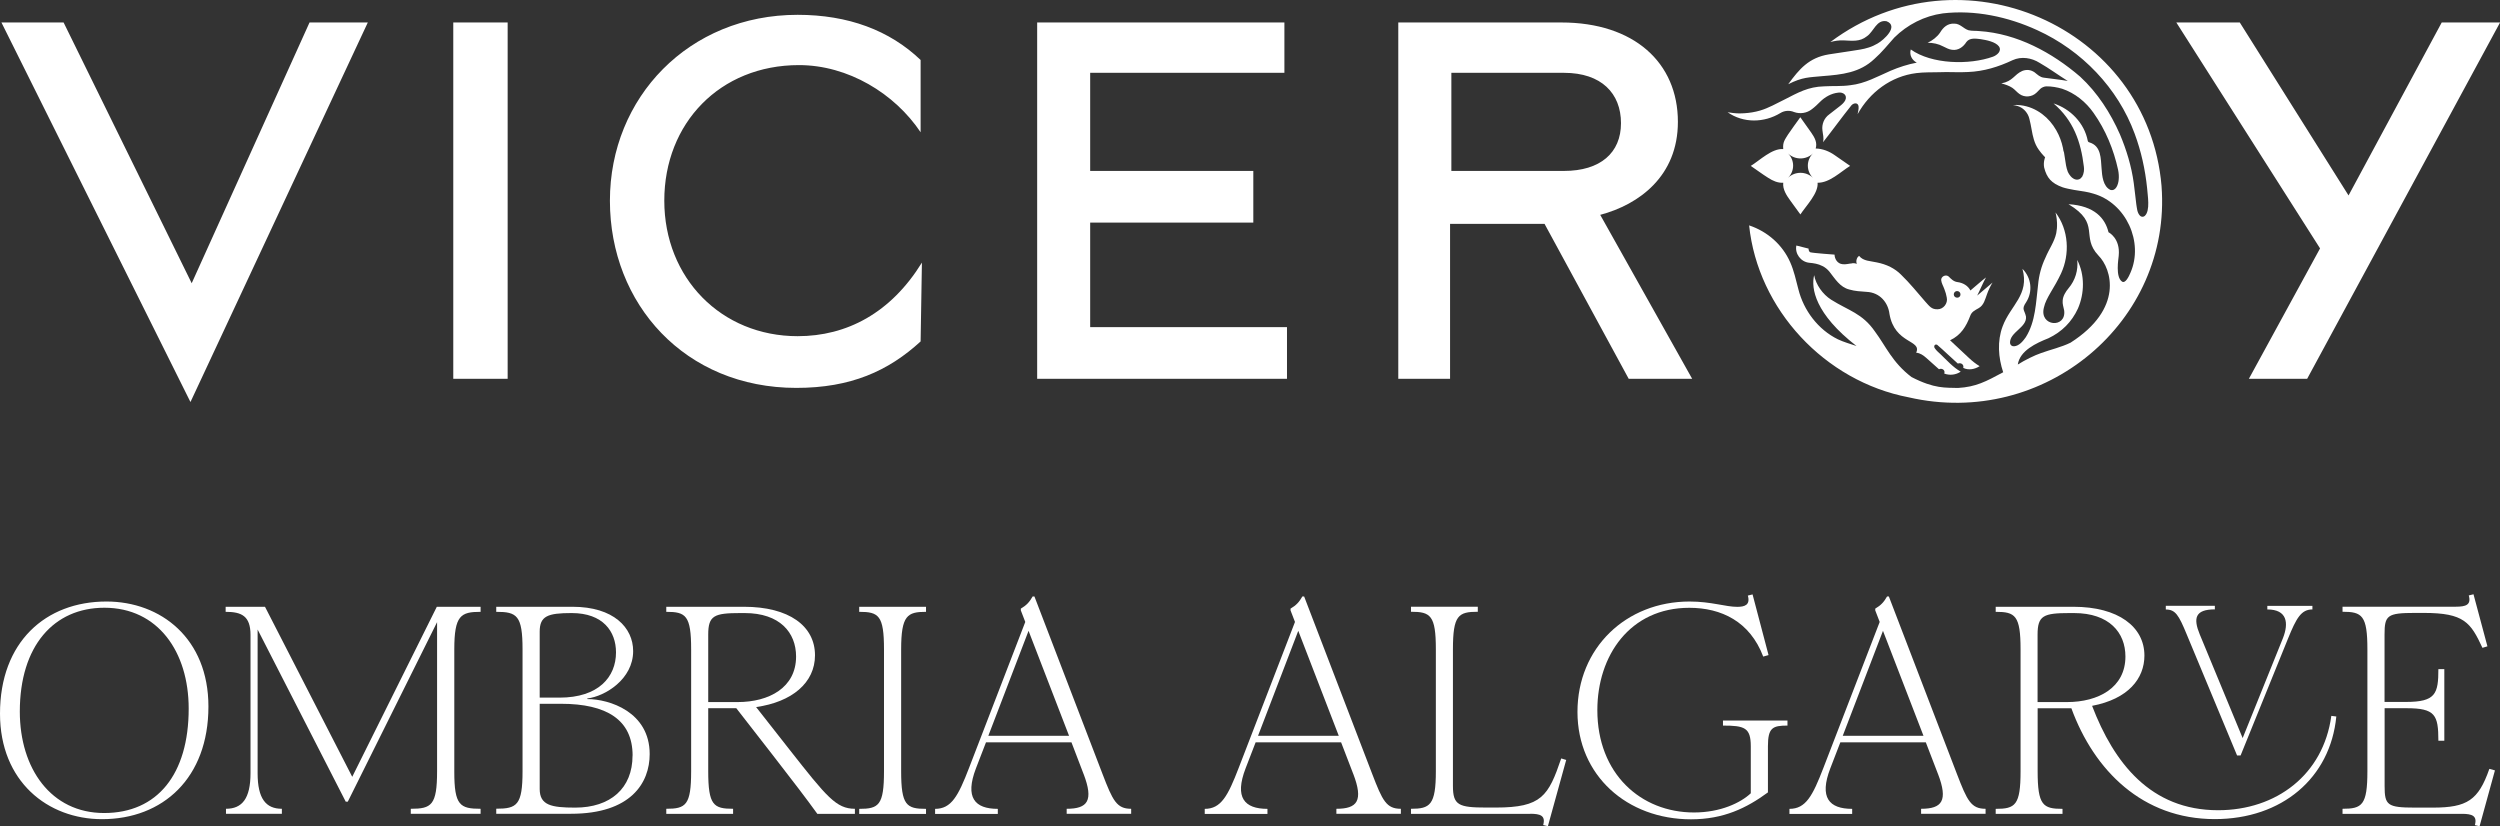 <?xml version="1.0" encoding="UTF-8"?>
<svg id="Ebene_1" data-name="Ebene 1" xmlns="http://www.w3.org/2000/svg" viewBox="0 0 365.95 120.95">
  <rect x="0" y="0" width="365.95" height="120.95" fill="#333333" stroke="none"/>
  <defs>
    <style>
      .cls-1 {
        fill-rule: evenodd;
      }

      .cls-1, .cls-2 {
        fill: #fff;
      }
    </style>
  </defs>
  <path class="cls-1" d="M365.95,3.29h-8.53l-13.64,25.32-15.92-25.32h-9.29l21.04,33.07-10.42,19.09h8.53l28.24-52.16h0ZM247.7,55.45l-13.46-24c5.69-1.51,11.37-5.67,11.37-13.61,0-8.69-6.44-14.55-17.05-14.55h-23.88v52.16h7.58v-22.68h13.83l12.32,22.68h9.29ZM188.01,10.66V3.29h-36.19v52.16h36.57v-7.56h-28.81v-15.31h23.88v-7.56h-23.88v-14.36h28.42ZM134.95,38.44c-4.55,7.37-10.99,10.77-18.19,10.77-11.18,0-19.52-8.5-19.52-19.84s8.15-19.84,19.71-19.84c7.2,0,14.02,4.16,17.81,9.83v-10.58c-4.55-4.35-10.61-6.61-18-6.61-15.92,0-27.48,12.09-27.48,27.21s10.99,27.4,27.29,27.4c7.96,0,13.46-2.46,18.19-6.8l.19-11.53h0ZM66.35,55.45h7.96V3.29h-7.96v52.16h0ZM53.84,3.29h-8.53l-17.25,38.17L9.31,3.29H.21l27.67,55.56L53.84,3.29ZM237.28,18.03c0,4.35-3.03,6.99-8.34,6.99h-16.49v-14.36h16.49c5.49,0,8.34,3.02,8.34,7.37Z"/>
  <path class="cls-2" d="M316.41,27.26c-1.96-23.4-29.41-35.37-48.49-21.1.62-.18,1.27-.27,1.91-.25,1.26.05,2.4.25,3.46-.61.99-.68,1.39-2.47,2.87-2.19,1.83.71-.39,2.73-1.32,3.26-.41.24-.83.44-1.29.58-.83.28-1.69.37-2.55.51-1.1.16-2.2.32-3.29.5-2.92.48-4.33,2.14-5.95,4.37,2.13-1.07,3.02-.99,5.04-1.19,2.84-.22,5.44-.49,7.58-2.52,1.07-.94,1.96-2.06,2.91-3.12,1.91-1.89,4.4-3.17,7.1-3.54,4.69-.55,9.55.5,13.81,2.45,6.55,2.98,11.82,8.49,14.27,15.15.96,2.58,1.55,5.28,1.83,8.01.06,1.02.5,3.27-.35,4.04-.2.18-.52.16-.7-.04-.43-.45-.44-1.12-.54-1.69-.13-1.02-.23-2.07-.37-3.09-.33-2.44-1.06-4.84-2.02-7.12-1.38-3.13-3.28-6.1-5.83-8.45-4.11-3.53-9.22-6.31-14.77-6.67-.59-.06-1.01,0-1.56-.12-.75-.23-1.23-.98-2.09-.97-.98-.05-1.61.53-2.08,1.31-.41.62-1.14,1.18-1.82,1.49.79,0,1.58.16,2.28.54.42.2.83.44,1.29.49.92.13,1.65-.42,2.11-1.15.49-.64,1.37-.49,2.07-.41.83.13,2.19.38,2.7,1.08.43.67-.29,1.27-.89,1.49-3.47,1.24-8.98,1.12-12.03-1.06-.23.79.16,1.56.88,1.93-1.3.24-2.62.67-3.84,1.19-1.9.83-3.75,1.88-5.86,2.11-1.28.19-2.58.09-3.87.17-2.34.06-3.81.92-5.81,1.94-1.17.57-2.31,1.24-3.58,1.61-.76.22-1.51.34-2.32.39-.75.03-1.11.06-2.41-.15,2.3,1.62,5.35,1.56,7.72.12.61-.38,1.36-.42,2.01-.15.87.32,1.89.16,2.61-.42.43-.32.81-.69,1.18-1.06.72-.72,1.65-1.25,2.68-1.36.72-.11,1.37.38,1.02,1.12-.17.34-.47.6-.76.83-.53.41-1.06.82-1.58,1.23-.75.53-1.12,1.45-1,2.34.06.62.24,1.07.09,1.74,1.4-1.78,2.74-3.64,4.16-5.41.34-.37.98-.43,1.04.18.04.37-.08.75-.14,1.12,1.77-3.19,4.87-5.55,8.61-6.01,1.09-.14,2.2-.1,3.3-.13,1.42-.07,2.85.06,4.27-.03,2.28-.09,4.46-.76,6.5-1.73,1.28-.59,2.78-.35,3.94.38,1.42.81,2.75,1.8,4.14,2.66-1.19-.21-2.32-.31-3.5-.48-.56-.06-.94-.46-1.35-.78-.56-.38-1.16-.45-1.8-.21-1.22.54-1.35,1.5-3.08,1.83.5.11,1.2.36,1.62.65.38.26.66.63,1.03.89.75.56,1.86.46,2.51-.19.19-.18.37-.38.56-.56.19-.19.58-.35.85-.36.78-.01,1.58.13,2.34.35,1.89.64,3.48,1.94,4.6,3.54,1.77,2.5,2.94,5.36,3.59,8.33.1.49.14,1,.08,1.5-.06.61-.39,1.66-1.2,1.44-1.1-.5-1.23-2.11-1.3-3.15-.12-1.44-.04-3.27-1.76-3.8-.13-.03-.23-.1-.26-.24-.5-2.6-2.54-4.68-5.01-5.47,2.91,2.5,4,5.59,4.44,9.26.07.42,0,1.02-.24,1.45-.07.1-.14.18-.23.26-.12.1-.25.16-.4.18-.22.03-.42-.02-.61-.12-.19-.1-.35-.24-.48-.4-.16-.19-.29-.4-.39-.62-.12-.31-.2-.63-.26-.94-.13-.72-.21-1.45-.34-2.17v.29c-.04-.22-.07-.44-.11-.66-.19-.91-.51-1.78-.98-2.6-.53-.93-1.21-1.73-2.07-2.38-.94-.7-1.99-1.15-3.17-1.29-.33-.04-.73-.05-1.1-.03,0,0,.23.04.37.07.82.16,1.42.63,1.81,1.35.11.2.18.42.23.63.13.5.23,1.01.32,1.53.08.5.19.99.33,1.47.16.54.39,1.04.72,1.5.23.33.49.64.76.93.05.05.1.1.17.16,0,0-.3.72-.14,1.52.37,1.49,1.07,2.31,2.71,2.89.37.13,1.15.29,1.67.38,0,0,1,.16,1.58.25h0c.38.06.88.18,1.23.29,4.82,1.37,7.4,7.13,5.44,11.58-.24.58-.75,1.61-1.23,1.3-1-.68-.52-3.33-.49-3.76.27-2.61-1.49-3.46-1.49-3.46-.5-2.05-2.04-3.88-5.86-4.11,4.79,2.88,1.72,4.68,4.38,7.51,1.96,1.96,3.72,7.77-4.08,12.76-1.37.67-2.88,1-4.31,1.52-.95.32-2.38,1.03-3.41,1.68.3-2.04,2.7-3.14,4.49-3.85,1.97-.94,3.41-2.39,4.31-4.34.97-2.23,1.02-4.93-.1-7.12.16,1.49-.29,2.99-1.27,4.14-.42.5-.82,1.14-.86,1.8-.05.53.12.91.22,1.47.32,2.65-3.68,2.35-2.97-.44.16-.76.56-1.46.94-2.13.56-.93,1.11-1.88,1.57-2.86,1.31-2.84,1.13-6.39-.81-8.93,0,0,.2.74.22,1.52.02.61-.02,1.03-.11,1.5-.27,1.29-1.09,2.38-1.58,3.59-.6,1.25-.96,2.59-1.08,3.96-.32,2.6-.36,5.4-1.8,7.69-.4.56-.95,1.27-1.71,1.33-.36.01-.55-.18-.6-.48-.06-1.61,2.49-2.26,2.34-3.86-.21-1.01-.71-1.05.02-2.11,1-1.56.78-3.57-.54-4.89,1.06,3.81-1.76,5.34-2.9,8.42-.81,2.16-.64,4.56.08,6.72-2.57,1.38-3.98,2.14-6.62,2.3-1.79-.06-3.42.15-6.8-1.6-2.82-2.15-3.73-4.48-5.35-6.66-1.85-2.68-3.87-3.06-6.41-4.66-1.24-.79-2.24-2.2-2.49-3.59-.48,1.91.13,5.67,6.2,10.37-.91-.31-1.85-.57-2.72-.98-2.92-1.43-5.02-4.25-5.79-7.33-.35-1.34-.64-2.7-1.2-3.96-1.13-2.55-3.3-4.48-6.01-5.39,1.28,12.29,11.05,22.81,23.36,25.17,19.85,4.57,38.52-11.06,37.01-30.92h0Z"/>
  <path class="cls-2" d="M271.14,38.55c-.49.03-1,.2-1.44.12-.72-.07-1.14-.74-1.16-1.4,0,0-3.13-.22-3.54-.34-.2-.05-.28-.41-.26-.54l-1.79-.45c-.24,1.19.64,2.38,1.86,2.52.67.06,1.34.16,1.95.48.4.19.74.48,1.02.81.82,1.03,1.54,2.29,2.93,2.63.81.24,1.65.28,2.49.34,2.02.08,3.19,1.62,3.38,3.23.77,4.45,4.79,3.76,3.91,5.68.58.04,1.06.39,1.48.76.62.55,1.25,1.11,1.86,1.66.39-.21.97.1.77.63.79.31,1.72.19,2.41-.28-1.16-.66-2.01-1.65-2.96-2.55-.28-.26-.59-.52-.81-.84-.23-.27-.07-.71.32-.54,1.01.86,2.03,1.87,3.03,2.75.45-.18.93.14.79.63.77.39,1.7.2,2.4-.25-.56-.33-1.08-.75-1.55-1.19-.91-.86-1.86-1.75-2.78-2.6,1.59-.75,2.35-2.01,2.94-3.55.22-.64.69-.83,1.24-1.15.78-.43.95-1.32,1.24-2.08.18-.51.5-1.21.8-1.67-.6.49-1.66,1.42-2.25,1.91.43-.84.83-1.85,1.29-2.66-.64.48-1.66,1.4-2.28,1.91-.36-.71-1.1-1.13-1.9-1.23-.56-.07-.92-.45-1.29-.82-.42-.35-1.12,0-1.09.53.04.47.32.89.47,1.33.16.4.28.82.35,1.24.18.83-.49,1.7-1.34,1.7-.89.03-1.18-.43-1.81-1.12-1.17-1.34-2.28-2.73-3.56-3.96-.45-.45-.97-.82-1.54-1.11-.63-.32-1.3-.53-2-.67-.89-.21-1.97-.17-2.58-.95-.37.19-.51.85-.33,1.16-.21-.07-.37-.11-.65-.1h0ZM286.46,42.61c.66-.02.7.95.04.96-.67,0-.66-.93-.04-.96Z"/>
  <path class="cls-2" d="M256.27,24.28c.83.56,1.72,1.23,2.57,1.76.65.42,1.39.76,2.19.71-.11.98.51,1.89,1.07,2.66.44.61,1,1.37,1.44,1.98.83-1.27,2.66-3.1,2.52-4.64,1.74.03,3.36-1.59,4.76-2.47-.7-.48-1.52-1.06-2.22-1.54-.81-.58-1.81-.99-2.82-1,.26-.86-.14-1.59-.64-2.31-.55-.78-1.07-1.53-1.61-2.27-.6.85-1.23,1.67-1.8,2.53-.45.74-.8,1.12-.7,2.13-1.65-.12-3.41,1.64-4.76,2.47h0ZM261.72,22.45c1.01.99,2.66.99,3.67,0-1.01.99-1.01,2.6,0,3.59-1.01-.99-2.66-.99-3.67,0,1.01-.99,1.01-2.6,0-3.59Z"/>
  <path class="cls-2" d="M0,104.46c0-10.48,6.67-16.41,15.58-16.41,7.96,0,14.93,5.41,14.93,15.37,0,10.47-6.67,16.49-15.58,16.49C7.01,119.91,0,114.42,0,104.46h0ZM27.62,103.72c0-8.31-4.5-14.76-12.34-14.76-7.4,0-12.38,5.59-12.38,15.2,0,8.31,4.55,14.85,12.34,14.85s12.38-5.67,12.38-15.28Z"/>
  <path class="cls-2" d="M36.67,113.2v-20.26c0-2.77-1.3-3.38-3.64-3.38v-.74h5.76l12.77,24.89,12.38-24.89h6.41v.74c-2.9,0-3.85.52-3.85,5.5v17.92c0,4.89.82,5.41,3.85,5.41v.73h-10.22v-.73c3.03,0,3.85-.52,3.85-5.5v-21.82l-13.07,26.28h-.3l-12.9-25.2v21.04c0,3.72,1.21,5.2,3.55,5.2v.73h-8.18v-.73c2.34,0,3.59-1.47,3.59-5.2h0Z"/>
  <path class="cls-2" d="M76.49,112.9v-17.84c0-4.98-.82-5.5-3.85-5.5v-.74h11.17c6.02,0,8.87,3.07,8.87,6.49,0,4.11-4.11,6.62-6.71,6.93v.09c3.2,0,9.13,1.86,9.13,8.05,0,4.24-2.77,8.74-11.51,8.74h-10.95v-.74c3.03,0,3.85-.52,3.85-5.5h0ZM90.17,95.5c0-3.07-1.9-5.76-6.49-5.76-3.51,0-4.68.43-4.68,2.73v9.65h2.9c5.72,0,8.27-3.03,8.27-6.62h0ZM92.6,110.6c0-5.24-3.81-7.58-10.48-7.58h-3.12v12.47c0,2.38,1.69,2.73,5.19,2.73,5.15,0,8.4-2.81,8.4-7.62Z"/>
  <path class="cls-2" d="M101.17,112.9v-17.84c0-4.98-.78-5.5-3.64-5.5v-.74h11.38c6.58,0,10.39,2.81,10.39,7.1,0,4.03-3.38,6.84-8.62,7.58l4.89,6.23c5.45,6.93,6.84,8.66,9.57,8.66v.74h-5.5c-1.69-2.34-3.25-4.37-6.54-8.62l-5.32-6.84h-4.11v9.22c0,4.98.78,5.5,3.64,5.5v.74h-9.78v-.74c2.86,0,3.64-.52,3.64-5.5h0ZM116.53,96.1c0-3.51-2.38-6.36-7.53-6.36h-.61c-3.85,0-4.72.35-4.72,3.16v9.87h4.29c4.63,0,8.57-2.12,8.57-6.67Z"/>
  <path class="cls-2" d="M129.4,112.9v-17.84c0-4.98-.78-5.5-3.63-5.5v-.74h9.78v.74c-2.73,0-3.64.52-3.64,5.5v17.84c0,4.98.78,5.5,3.64,5.5v.74h-9.78v-.74c2.86,0,3.63-.52,3.63-5.5Z"/>
  <path class="cls-2" d="M158.61,113.29l-1.77-4.63h-12.51l-1.47,3.81c-1.64,4.29-.17,5.93,3.2,5.93v.74h-9.18v-.74c2.38,0,3.38-1.86,4.98-6.02l8.22-21.34-.65-1.69v-.26c.82-.48,1.26-.95,1.73-1.78h.26l9.96,25.97c1.51,3.94,2.08,5.11,4.2,5.11v.73h-9.44v-.73c3.07,0,3.98-1.17,2.47-5.11h0ZM156.49,107.71l-5.93-15.37-5.89,15.37h11.82Z"/>
  <path class="cls-2" d="M198.09,113.29l-1.78-4.63h-12.51l-1.47,3.81c-1.65,4.29-.17,5.93,3.2,5.93v.74h-9.18v-.74c2.38,0,3.38-1.86,4.98-6.02l8.23-21.34-.65-1.69v-.26c.82-.48,1.26-.95,1.73-1.78h.26l9.96,25.97c1.51,3.94,2.08,5.11,4.2,5.11v.73h-9.44v-.73c3.07,0,3.98-1.17,2.47-5.11h0ZM195.97,107.71l-5.93-15.37-5.89,15.37h11.82Z"/>
  <path class="cls-2" d="M223.98,119.13h-17.44v-.74c2.77,0,3.64-.52,3.64-5.5v-17.84c0-4.98-.78-5.5-3.64-5.5v-.74h9.78v.74c-2.86,0-3.64.52-3.64,5.5v20c0,2.81.82,3.16,4.89,3.16h1.39c6.71,0,7.7-1.69,9.57-7.19l.73.22-2.68,9.7-.69-.17c.39-1.39-.43-1.65-1.9-1.65h0Z"/>
  <path class="cls-2" d="M230.91,104.2c0-9.35,7.1-16.15,16.41-16.15,3.16,0,5.28.78,6.97.78,1.08,0,1.95-.26,1.56-1.65l.69-.17,2.34,8.88-.78.22c-1.95-5.15-6.15-7.14-10.82-7.14-8.7,0-13.46,7.01-13.46,14.98,0,9.31,6.36,14.98,14.15,14.98,3.9,0,6.84-1.43,8.31-2.81v-6.88c0-2.73-.91-3.03-4.07-3.03v-.74h9.44v.74c-2.17,0-2.86.3-2.86,3.03v6.75c-3.12,2.29-6.49,3.94-11.26,3.94-9.35,0-16.62-6.41-16.62-15.72h0Z"/>
  <path class="cls-2" d="M283.68,113.29l-1.78-4.63h-12.51l-1.47,3.81c-1.65,4.29-.17,5.93,3.2,5.93v.74h-9.18v-.74c2.38,0,3.38-1.86,4.98-6.02l8.23-21.34-.65-1.69v-.26c.82-.48,1.26-.95,1.73-1.78h.26l9.96,25.97c1.51,3.94,2.08,5.11,4.2,5.11v.73h-9.44v-.73c3.07,0,3.98-1.17,2.47-5.11h0ZM281.56,107.71l-5.93-15.37-5.89,15.37h11.82,0Z"/>
  <path class="cls-2" d="M303.2,103.68h-4.93v9.22c0,4.98.78,5.5,3.64,5.5v.73h-9.78v-.73c2.86,0,3.64-.52,3.64-5.5v-17.84c0-4.98-.78-5.5-3.64-5.5v-.74h11.38c6.58,0,10.39,2.94,10.39,7.14,0,3.38-2.38,6.36-7.66,7.36,3.2,8.36,8.57,15.28,18.44,15.28,8.53,0,15.41-5.2,16.58-13.81l.73.09c-.87,9-7.96,15.02-17.79,15.02-10.56,0-17.66-7.1-21-16.24h0ZM311.12,96.1c0-3.51-2.38-6.36-7.53-6.36h-.61c-3.85,0-4.72.35-4.72,3.16v9.87h4.29c4.63,0,8.57-2.12,8.57-6.67Z"/>
  <path class="cls-2" d="M317.03,89.2v-.52h7.18v.52c-2.9,0-3.18,1.3-2.22,3.64l6.29,15.2,5.89-14.61c.89-2.25.62-4.22-2.28-4.22v-.52h6.6v.52c-1.63,0-2.34,1.23-3.58,4.29l-6.93,17.08h-.52l-7.37-17.72c-1.17-2.84-1.66-3.64-3.05-3.64h0Z"/>
  <path class="cls-2" d="M360.35,119.13h-17.45v-.74c2.86,0,3.64-.52,3.64-5.5v-17.84c0-4.98-.78-5.5-3.64-5.5v-.74h16.58c1.47,0,2.29-.26,1.9-1.65l.69-.17,2.04,7.62-.73.22c-1.73-3.72-2.68-5.11-8.57-5.11h-1.3c-4.07,0-4.46.35-4.46,3.16v9.87h3.16c4.33,0,4.72-1.21,4.72-4.8h.87v10.48h-.87c0-3.81-.48-4.76-4.67-4.76h-3.2v11.39c0,2.81.39,3.16,4.46,3.16h2.6c5.02,0,6.67-1.08,8.27-5.67l.82.22-2.25,8.18-.69-.17c.39-1.38-.43-1.65-1.9-1.65h0Z"/>
</svg>